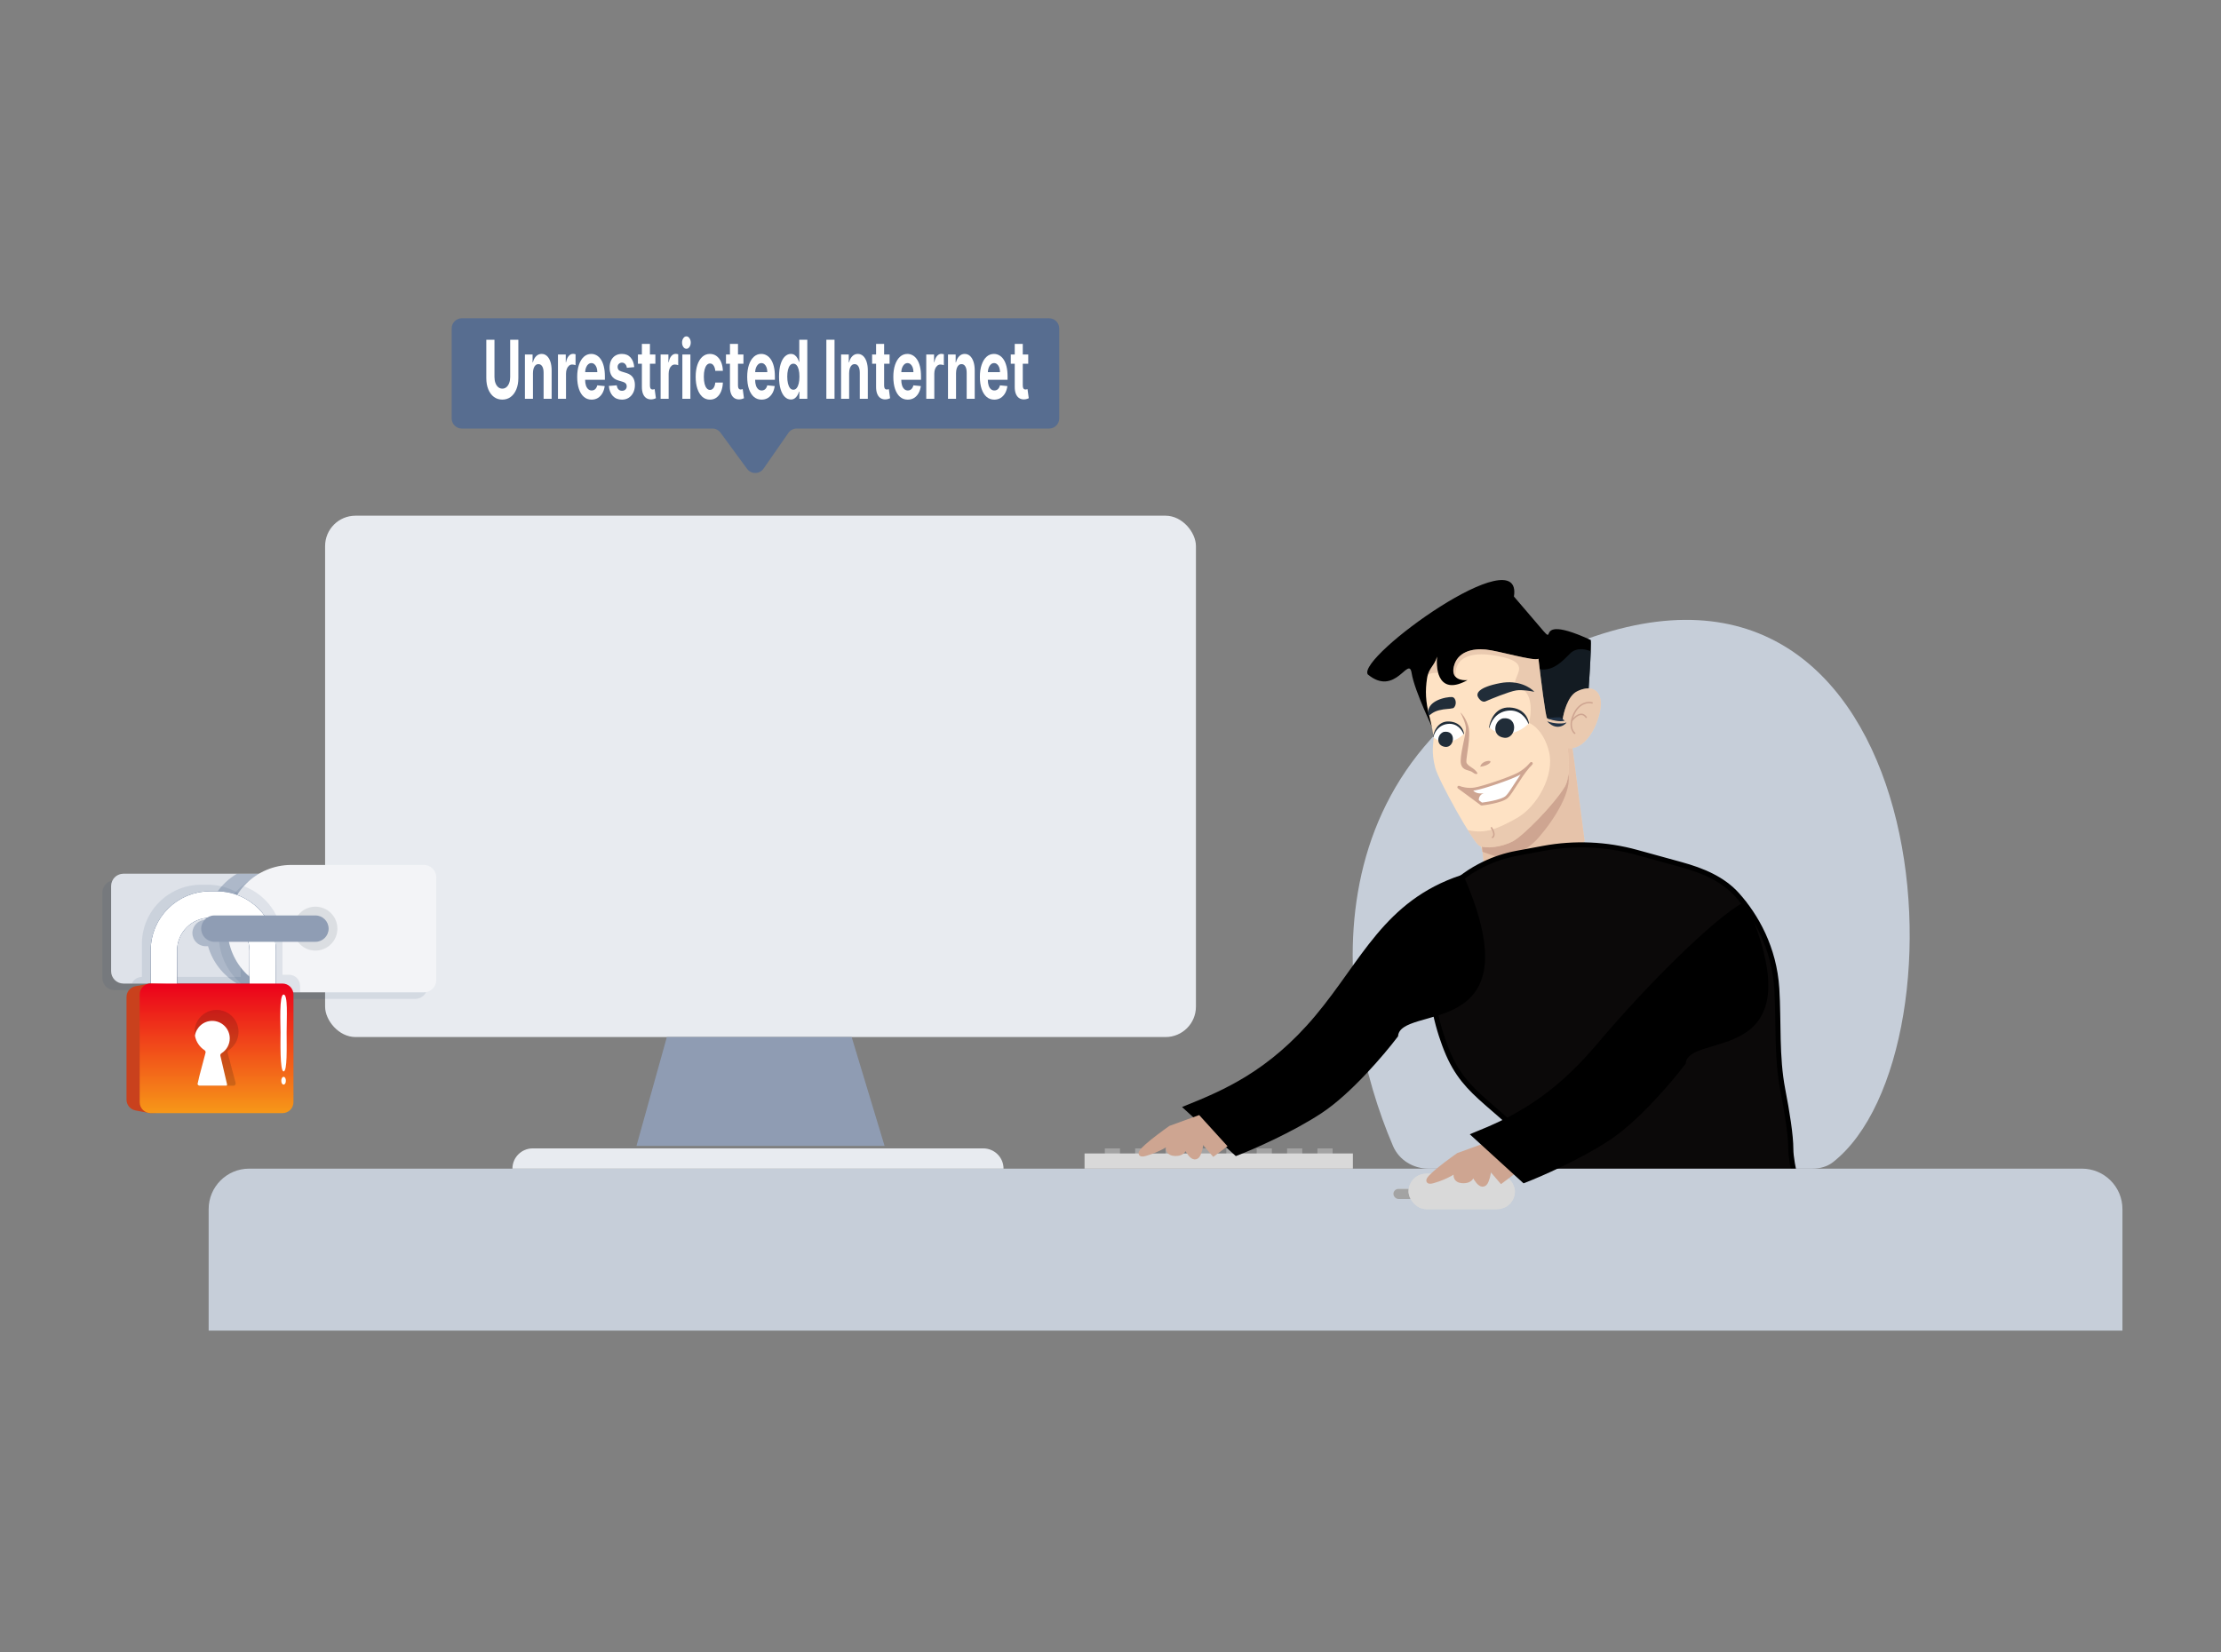 <svg width="586" height="436" viewBox="0 0 586 436" fill="none" xmlns="http://www.w3.org/2000/svg">
<rect x="0" y="0" width="586" height="436" fill="#808080" stroke="none"/>
<path d="M416.396 169.493C343.201 197.762 352.07 266.406 367.54 302.442C369.137 306.162 372.866 308.42 376.914 308.42H478.152C480.133 308.42 482.091 307.919 483.648 306.694C520.881 277.409 511.205 132.877 416.396 169.493Z" fill="#C6CED9"/>
<path d="M393.78 236.555C393.78 236.555 401.7 244.201 410.947 239.82C420.185 235.442 421.018 229.38 421.018 229.38C421.018 229.38 420.987 229.326 420.926 229.227C420.153 227.875 414.712 218.157 414.545 209.518L400.998 216.334L390.169 221.795C390.169 221.795 390.436 222.488 390.89 223.877C391.237 224.949 391.684 226.446 392.197 228.369L392.419 229.233C393.687 234.232 393.78 236.555 393.78 236.555Z" fill="#F0D2B6"/>
<path opacity="0.58" d="M390.871 223.881C391.218 224.953 391.665 226.45 392.177 228.374C397.021 230.432 409.119 221.464 409.175 221.68C409.232 221.904 411.437 228.203 409.429 233.38C407.562 238.21 418.016 235.733 420.917 229.237C420.144 227.886 414.703 218.167 414.536 209.528L400.99 216.344C400.511 216.689 400.033 217.033 399.579 217.371C395.393 220.486 392.467 222.682 390.871 223.881Z" fill="#E6C3AA"/>
<path d="M419.719 168.905C419.991 169.961 419.193 181.571 418.761 187.243L398.075 200.404L379.216 194.802C378.348 192.948 373.216 182.435 372.454 177.646C371.692 172.856 368.202 184.071 360.877 177.982C357.934 173.424 401.933 141.677 399.444 157.431C416.952 177.68 399.563 159.615 419.719 168.905Z" fill="black"/>
<path opacity="0.6" fill-rule="evenodd" clip-rule="evenodd" d="M419.723 171.873C419.57 175.95 419.067 183.146 418.755 187.244L404.745 196.157L403.679 196.349L401.88 174.9C407.914 178.574 410.781 176.028 414.189 172.538C415.747 170.942 417.855 171.118 419.723 171.873Z" fill="#212D39"/>
<path d="M395.348 245.181C395.37 246.09 395.357 246.9 395.325 247.547C395.227 246.745 395.239 245.956 395.348 245.181C395.262 241.609 394.646 236.527 392.616 233.972C392.423 233.729 392.229 233.484 392.036 233.238L388.163 196.119L414.475 194.175L418.099 221.961C417.573 222.56 416.954 223.199 416.243 223.873C410.882 228.955 396.607 236.158 395.348 245.181Z" fill="#FEE2C4"/>
<path d="M395.348 245.181C395.37 246.09 395.357 246.9 395.325 247.547C395.227 246.745 395.239 245.956 395.348 245.181C395.262 241.609 394.646 236.527 392.616 233.972C392.423 233.729 392.229 233.484 392.036 233.238L388.163 196.119L414.475 194.175L418.099 221.961C417.573 222.56 416.954 223.199 416.243 223.873C410.882 228.955 396.607 236.158 395.348 245.181Z" fill="#CEA591" fill-opacity="0.5"/>
<path fill-rule="evenodd" clip-rule="evenodd" d="M391.154 224.795L390.249 216.124L413.729 204.217C414.847 208.562 410.424 215.902 405.932 221.075C404.064 223.226 401.895 224.46 400.325 225.355C400.1 225.483 399.887 225.604 399.69 225.719C397.366 227.08 394.413 225.993 391.757 225.016C391.554 224.941 391.353 224.867 391.154 224.795Z" fill="#CEA591"/>
<path d="M412.85 207.659C410.1 212.185 402.059 220.486 399.132 222.043C396.206 223.599 391.838 224.12 390.214 223.13C388.589 222.141 379.546 206.007 378.665 202.582C377.598 198.434 378.215 196.265 378.242 194.851C378.257 194.08 377.753 191.427 377.106 188.911C376.136 185.14 376.008 182.359 376.517 179.012C376.924 176.334 378.575 175.601 379.159 173.307C378.763 177.094 379.818 183.63 387.205 179.479C385.688 179.668 382.837 179.235 383.568 175.992C384.482 171.937 388.569 171.087 391.98 171.416C395.392 171.744 404.729 174.569 405.917 173.861C406.505 178.937 407.784 189.181 408.194 189.558C408.604 189.935 411.071 190.092 412.253 190.122C412.518 188.111 413.634 183.777 415.976 182.531C418.902 180.974 422.13 181.35 422.366 185.31C422.602 189.269 418.989 198.24 413.614 197.411C414.095 201.37 414.139 205.537 412.85 207.659Z" fill="#FEE2C4"/>
<path opacity="0.4" fill-rule="evenodd" clip-rule="evenodd" d="M387.267 219.062C392.015 220.218 395.387 218.562 400.112 215.961C405.598 212.942 410.276 204.502 408.676 198.28C407.395 193.302 404.639 191.21 403.421 190.787C404.079 188.272 404.525 182.904 401.045 181.548C399.228 180.84 399.718 179.679 400.252 178.412C400.997 176.646 401.829 174.675 396.611 173.441C387.651 171.324 384 173.871 384.053 177.878C384.056 178.149 384.04 178.383 384.007 178.583C383.526 178.042 383.291 177.218 383.568 175.992C384.482 171.938 388.569 171.088 391.98 171.416C393.365 171.55 395.726 172.094 398.122 172.647C401.629 173.456 405.211 174.282 405.917 173.862C406.505 178.937 407.783 189.182 408.194 189.559C408.604 189.936 411.071 190.092 412.253 190.123C412.518 188.112 413.634 183.777 415.975 182.532C418.902 180.975 422.13 181.351 422.366 185.31C422.601 189.27 418.988 198.24 413.614 197.412C414.095 201.371 414.138 205.537 412.85 207.659C410.1 212.186 402.058 220.486 399.132 222.043C396.205 223.6 391.838 224.12 390.214 223.131C389.737 222.841 388.625 221.252 387.267 219.062ZM376.725 178.086C377.486 177.585 378.575 177.511 379.45 177.596C379.057 176.201 379.024 174.595 379.159 173.307C378.893 174.348 378.409 175.067 377.921 175.792C377.468 176.465 377.012 177.143 376.725 178.086Z" fill="#CEA591"/>
<path d="M408.205 190.36C410.148 191.066 412.496 191.065 413.182 190.688C413.868 190.31 411.194 193.611 408.205 190.36Z" fill="#213246"/>
<path d="M412.854 190.169C411.571 190.66 409.214 189.967 408.195 189.559C409.329 189.401 411.652 189.152 411.877 189.416C412.101 189.68 412.622 190.028 412.854 190.169Z" fill="#213246"/>
<path d="M420.073 185.499C419.087 185.216 416.756 185.387 415.321 188.329C414.966 189.058 414.757 189.712 414.652 190.293M414.652 190.293C414.336 192.058 414.991 193.136 415.481 193.515M414.652 190.293C415.42 189.219 417.265 187.516 418.507 189.302" stroke="#CEA591" stroke-width="0.379" stroke-linecap="round"/>
<path d="M384.895 207.76C385.549 208.043 387.324 208.527 389.192 208.201C391.528 207.794 398.418 205.441 400.568 204.308C401.653 203.736 402.572 202.986 403.212 202.369C403.479 202.058 403.75 201.762 404.026 201.486C403.865 201.694 403.586 202.009 403.212 202.369C400.838 205.142 398.836 209.104 397.576 210.298C396.174 211.625 390.919 212.203 390.919 212.203C389.697 211.293 386.781 209.131 384.895 207.76Z" fill="white"/>
<path d="M403.212 202.369C402.572 202.986 401.653 203.736 400.568 204.308C398.418 205.441 391.528 207.794 389.192 208.201C387.324 208.527 385.549 208.043 384.895 207.76C386.781 209.131 389.697 211.293 390.919 212.203C390.919 212.203 396.174 211.625 397.576 210.298C398.836 209.104 400.838 205.142 403.212 202.369ZM403.212 202.369C403.479 202.058 403.75 201.762 404.026 201.486C403.865 201.694 403.586 202.009 403.212 202.369Z" stroke="#CEA591" stroke-width="0.758" stroke-linejoin="round"/>
<path fill-rule="evenodd" clip-rule="evenodd" d="M388.508 208.293C388.691 208.781 389.554 209.672 391.536 209.323C390.941 209.476 389.987 210.125 390.197 211.564C388.762 210.445 386.567 208.739 385.043 207.576C385.596 207.831 386.95 208.245 388.478 208.174L388.508 208.293Z" fill="#CEA591"/>
<path d="M393.518 218.462C393.94 219.091 394.584 220.479 393.781 221.008" stroke="#CEA591" stroke-width="0.379" stroke-linecap="round"/>
<path d="M395.827 180.277C400.603 179.37 403.822 181.436 404.835 182.583C403.865 182.363 401.549 181.981 400.042 182.208C398.158 182.491 393.028 184.615 391.976 185.087C390.923 185.559 389.984 184.192 389.839 183.626C389.693 183.061 389.856 181.411 395.827 180.277Z" fill="#212D39"/>
<path d="M383.079 183.959C384.277 184.053 384.444 186.221 383.439 186.882C382.338 187.165 381.287 187.033 379.671 187.449C378.056 187.864 377.369 188.644 376.928 188.958C375.861 184.811 381.881 183.865 383.079 183.959Z" fill="#212D39"/>
<path d="M398.3 186.713C394.487 186.547 393.09 190.204 392.868 192.053L403.404 190.956C403.291 189.611 402.111 186.879 398.3 186.713Z" fill="#212D39"/>
<path d="M397.819 187.553C394.573 187.958 393.276 190.693 393.033 192.01C393.602 192.641 395.389 193.842 397.98 193.605C400.571 193.369 402.568 191.768 403.242 190.997C402.787 189.681 401.065 187.148 397.819 187.553Z" fill="white"/>
<path d="M396.384 189.616C394.072 190.418 393.599 194.289 396.853 194.702C400.106 195.114 400.814 188.892 396.384 189.616Z" fill="#212D39"/>
<path d="M382.304 190.404C379.34 190.275 378.254 193.118 378.081 194.556L386.273 193.703C386.185 192.657 385.267 190.534 382.304 190.404Z" fill="#212D39"/>
<path d="M381.928 191.057C379.404 191.372 378.395 193.499 378.207 194.523C378.649 195.013 380.038 195.947 382.053 195.763C384.068 195.579 385.62 194.334 386.144 193.735C385.79 192.711 384.451 190.742 381.928 191.057Z" fill="white"/>
<path d="M380.923 193.156C379.126 193.78 378.758 196.79 381.288 197.11C383.817 197.431 384.367 192.594 380.923 193.156Z" fill="#212D39"/>
<path d="M386.894 201.069C387.001 202.248 389.263 202.671 389.834 204.132C389.744 204.289 389.369 204.453 388.588 203.85C387.611 203.096 385.959 203.521 385.474 201.636C384.989 199.75 386.8 193.857 386.779 192.254C386.762 190.972 385.783 188.892 385.296 188.012C385.699 188.31 386.678 189.425 387.368 191.499C388.23 194.092 386.786 199.891 386.894 201.069Z" fill="#CEA591"/>
<path d="M390.545 202.341C390.631 201.917 391.144 201.021 392.505 200.832C394.205 200.595 392.843 202.147 390.545 202.341Z" fill="#CEA591"/>
<path d="M472.502 303.258C472.502 299.664 471.532 293.542 470.376 287.588C468.682 278.863 469.345 269.819 468.799 260.948C468.135 250.142 463.286 241.706 458.36 236.188C454.549 231.92 449.1 229.706 443.583 228.187L431.783 224.937C423.787 222.735 415.395 222.378 407.24 223.892L400.161 225.207C397.201 225.757 394.327 226.696 391.613 228C384.539 231.4 378.43 237.115 377.426 244.9C375.924 256.543 378.607 268.587 380.676 274.369C385.684 289.369 392.919 289.369 407.945 306.035C417.918 317.097 430.755 340.48 445.649 340.48H453.082C467.487 340.48 477.361 326.314 474.007 312.305C473.091 308.477 472.502 305.238 472.502 303.258Z" fill="#0B0909" stroke="black" stroke-width="1.336"/>
<path d="M55.053 319.107C55.053 313.204 59.837 308.42 65.739 308.42H549.311C555.213 308.42 559.998 313.205 559.998 319.107V351.167H55.053V319.107Z" fill="#C6CED9"/>
<rect x="85.777" y="136.098" width="229.763" height="137.591" rx="8.015" fill="#E8EBF0"/>
<path d="M167.932 302.409L175.947 273.688H224.705L233.387 302.409H167.932Z" fill="#8F9CB3"/>
<path d="M135.203 308.42C135.203 305.469 137.595 303.077 140.546 303.077H259.436C262.387 303.077 264.779 305.469 264.779 308.42V308.42H135.203V308.42Z" fill="#E8EBF0"/>
<rect x="291.496" y="303.077" width="4.008" height="4.008" fill="#A3A3A3"/>
<rect x="299.51" y="303.077" width="4.008" height="4.008" fill="#A3A3A3"/>
<rect x="307.525" y="303.077" width="4.008" height="4.008" fill="#A3A3A3"/>
<rect x="315.541" y="303.077" width="4.008" height="4.008" fill="#A3A3A3"/>
<rect x="323.555" y="303.077" width="4.008" height="4.008" fill="#A3A3A3"/>
<rect x="331.57" y="303.077" width="4.008" height="4.008" fill="#A3A3A3"/>
<rect x="339.586" y="303.077" width="4.008" height="4.008" fill="#A3A3A3"/>
<rect x="347.6" y="303.077" width="4.008" height="4.008" fill="#A3A3A3"/>
<rect x="286.152" y="304.412" width="70.799" height="4.008" fill="#D9D9D9"/>
<path d="M347.503 268.558C359.853 253.842 365.634 238.289 385.671 231.609C404.373 275.024 369.41 263.774 368.218 273.248C364.781 277.798 355.992 288.158 348.334 293.2C340.677 298.241 330.394 302.724 326.209 304.336L313.113 292.378C323.02 288.371 335.154 283.275 347.503 268.558Z" fill="black" stroke="black" stroke-width="1.336"/>
<path d="M308.86 297.733L316.207 295.062L322.886 302.409L320.214 304.412L316.312 299.86C316.738 300.429 317.193 301.947 316.207 304.412C315.138 307.084 313.09 303.299 312.199 301.073C312.644 302.186 312.867 304.412 310.195 304.412C307.524 304.412 308.192 302.186 308.86 301.073C308.192 301.741 305.921 303.344 302.181 304.412C298.44 305.481 305.075 300.405 308.86 297.733Z" fill="#CEA591"/>
<path d="M316.207 295.062L308.86 297.733C305.075 300.405 298.44 305.481 302.181 304.412C305.921 303.344 308.192 301.741 308.86 301.073C308.192 302.186 307.524 304.412 310.195 304.412C312.867 304.412 312.644 302.186 312.199 301.073C313.09 303.299 315.138 307.084 316.207 304.412C317.275 301.741 316.652 300.182 316.207 299.737L320.214 304.412L322.886 302.409L316.207 295.062Z" stroke="#CEA591" stroke-width="1.336"/>
<rect x="367.639" y="313.763" width="8.015" height="2.672" rx="1.336" fill="#D9D9D9"/>
<rect x="367.639" y="313.763" width="8.015" height="2.672" rx="1.336" fill="#A3A3A3"/>
<rect x="371.646" y="309.756" width="28.052" height="9.351" rx="4.675" fill="#D9D9D9"/>
<rect x="371.646" y="309.756" width="28.052" height="9.351" rx="4.675" fill="#D9D9D9"/>
<path d="M384.776 304.921L392.123 302.249L398.802 309.596L396.13 311.6L392.228 307.047C392.654 307.617 393.109 309.134 392.123 311.6C391.054 314.272 389.006 310.487 388.115 308.26C388.56 309.374 388.783 311.6 386.111 311.6C383.44 311.6 384.108 309.374 384.776 308.26C384.108 308.928 381.837 310.531 378.097 311.6C374.356 312.669 380.991 307.592 384.776 304.921Z" fill="#CEA591"/>
<path d="M392.123 302.249L384.776 304.921C380.991 307.592 374.356 312.669 378.097 311.6C381.837 310.531 384.108 308.928 384.776 308.26C384.108 309.374 383.44 311.6 386.111 311.6C388.783 311.6 388.56 309.374 388.115 308.26C389.006 310.487 391.054 314.272 392.123 311.6C393.191 308.928 392.568 307.37 392.123 306.925L396.13 311.6L398.802 309.596L392.123 302.249Z" stroke="#CEA591" stroke-width="1.336"/>
<path d="M422.08 275.746C434.43 261.03 452.497 242.985 460.248 238.797C478.95 282.212 445.323 270.962 444.131 280.436C440.694 284.986 431.905 295.346 424.248 300.387C416.59 305.429 406.307 309.912 402.123 311.524L389.026 299.566C398.933 295.559 409.731 290.462 422.08 275.746Z" fill="black" stroke="black" stroke-width="1.336"/>
<path d="M197.109 123.733L190.104 114.19C189.6 113.504 188.801 113.099 187.95 113.099H121.844C120.368 113.099 119.172 111.903 119.172 110.428V86.672C119.172 85.196 120.368 84 121.844 84H276.8C278.276 84 279.472 85.196 279.472 86.672V110.428C279.472 111.903 278.276 113.099 276.8 113.099H210.209C209.335 113.099 208.516 113.528 208.016 114.246L201.456 123.677C200.41 125.182 198.194 125.21 197.109 123.733Z" fill="#576D90"/>
<path d="M27 235.582C27 233.784 28.457 232.327 30.254 232.327H67.574C75.577 232.327 82.064 238.815 82.064 246.818C82.064 254.821 75.577 261.309 67.574 261.309H30.254C28.457 261.309 27 259.851 27 258.054V235.582Z" fill="#1F3C6A" fill-opacity="0.1"/>
<path d="M29.318 233.843C29.318 232.045 30.775 230.588 32.573 230.588H69.892C77.895 230.588 84.383 237.076 84.383 245.079C84.383 253.082 77.895 259.57 69.892 259.57H32.573C30.775 259.57 29.318 258.112 29.318 256.315V233.843Z" fill="#F3F4F7"/>
<path d="M29.318 233.843C29.318 232.045 30.775 230.588 32.573 230.588H69.892C77.895 230.588 84.383 237.076 84.383 245.079C84.383 253.082 77.895 259.57 69.892 259.57H32.573C30.775 259.57 29.318 258.112 29.318 256.315V233.843Z" fill="#1F3C6A" fill-opacity="0.1"/>
<path fill-rule="evenodd" clip-rule="evenodd" d="M34.777 259.57C35.225 258.546 36.246 257.831 37.434 257.831V249.137C37.434 240.493 44.441 233.487 53.084 233.487H54.823C63.467 233.487 70.473 240.493 70.473 249.137V257.831H72.212C73.095 257.831 73.886 258.226 74.418 258.849C72.994 259.317 71.473 259.57 69.893 259.57H34.777ZM44.39 249.137V257.831H63.517V249.137C63.517 244.335 59.625 240.442 54.823 240.442H53.084C48.282 240.442 44.39 244.335 44.39 249.137Z" fill="#1F3C6A" fill-opacity="0.1"/>
<path d="M112.785 233.264C112.785 231.466 111.328 230.009 109.531 230.009H74.53C65.246 230.009 57.721 237.535 57.721 246.818C57.721 256.101 65.246 263.627 74.53 263.627H109.531C111.328 263.627 112.785 262.17 112.785 260.373V233.264Z" fill="#1F3C6A" fill-opacity="0.1"/>
<path fill-rule="evenodd" clip-rule="evenodd" d="M62.527 230.588H69.892C77.895 230.588 84.383 237.076 84.383 245.079C84.383 253.082 77.895 259.57 69.892 259.57H62.527C58.861 257.408 56.087 253.895 54.89 249.716H54.242C52.321 249.716 50.764 248.159 50.764 246.238C50.764 244.317 52.321 242.76 54.242 242.76H54.401C55.117 237.572 58.201 233.139 62.527 230.588Z" fill="#1F3C6A" fill-opacity="0.25"/>
<path d="M115.105 231.524C115.105 229.727 113.648 228.27 111.851 228.27H76.85C67.567 228.27 60.041 235.796 60.041 245.079C60.041 254.362 67.567 261.888 76.85 261.888H111.851C113.648 261.888 115.105 260.431 115.105 258.634V231.524Z" fill="#F3F4F7"/>
<path fill-rule="evenodd" clip-rule="evenodd" d="M64.317 233.877C70.281 236.086 74.531 241.825 74.531 248.557V257.251H76.27C77.87 257.251 79.168 258.549 79.168 260.149V261.888H76.85C72.355 261.888 68.273 260.124 65.257 257.251H67.575V248.557C67.575 244.414 64.677 240.947 60.798 240.075C61.521 237.752 62.734 235.646 64.317 233.877Z" fill="#1F3C6A" fill-opacity="0.1"/>
<path d="M43.231 267.105V250.875C43.231 244.153 48.681 238.703 55.403 238.703H57.142C63.865 238.703 69.314 244.153 69.314 250.875V267.105" stroke="#576D90" stroke-width="6.956"/>
<path d="M43.231 267.105V250.875C43.231 244.153 48.681 238.703 55.403 238.703H57.142C63.865 238.703 69.314 244.153 69.314 250.875V267.105" stroke="url(#paint0_linear_288_3112)" stroke-width="6.956"/>
<path d="M43.231 267.105V250.875C43.231 244.153 48.681 238.703 55.403 238.703H57.142C63.865 238.703 69.314 244.153 69.314 250.875V267.105" stroke="#576D90" stroke-width="6.956"/>
<path d="M43.231 267.105V250.875C43.231 244.153 48.681 238.703 55.403 238.703H57.142C63.865 238.703 69.314 244.153 69.314 250.875V267.105" stroke="white" stroke-width="6.956"/>
<path d="M75.851 263.366C75.76 261.872 74.547 260.693 73.051 260.645L39.784 259.58C39.572 259.573 39.359 259.59 39.15 259.63L35.734 260.281C34.367 260.541 33.378 261.736 33.378 263.128V290.21C33.378 291.602 34.367 292.797 35.734 293.057L39.15 293.708C39.359 293.748 39.572 293.765 39.784 293.758L74.033 292.662C75.06 292.629 75.993 292.055 76.485 291.153L77.031 290.152C77.291 289.674 77.412 289.133 77.379 288.589L75.851 263.366Z" fill="#C9411D"/>
<path d="M39.752 259.57H74.53C76.13 259.57 77.428 260.867 77.428 262.468V290.87C77.428 292.47 76.13 293.768 74.53 293.768H39.752C38.151 293.768 36.854 292.47 36.854 290.87V262.468C36.854 260.867 38.151 259.57 39.752 259.57Z" fill="url(#paint1_linear_288_3112)"/>
<g style="mix-blend-mode:soft-light">
<path d="M75.627 272.469C75.627 268.468 76.029 262.468 74.822 262.468C73.615 262.468 74.017 270.468 74.017 272.469C74.017 274.468 73.816 282.755 74.822 282.755C75.828 282.755 75.627 276.469 75.627 272.469Z" fill="white"/>
<path d="M74.822 284.204C75.627 284.204 75.627 286.233 74.822 286.233C74.017 286.233 74.017 284.204 74.822 284.204Z" fill="white"/>
</g>
<path d="M83.225 250.875C80.024 250.875 77.429 248.28 77.429 245.079C77.429 241.878 80.024 239.283 83.225 239.283C86.426 239.283 89.022 241.878 89.022 245.079C89.022 248.28 86.426 250.875 83.225 250.875Z" fill="#222E3A" fill-opacity="0.11"/>
<path d="M56.564 241.601H83.227C85.148 241.601 86.705 243.158 86.705 245.079C86.705 247 85.148 248.557 83.227 248.557H56.564C54.644 248.557 53.087 247 53.087 245.079C53.087 243.158 54.644 241.601 56.564 241.601Z" fill="#8F9DB4"/>
<path fill-rule="evenodd" clip-rule="evenodd" d="M51.345 272.322C51.345 274.345 52.382 276.127 53.953 277.163C54.175 277.31 54.292 277.577 54.224 277.834L52.117 285.795C52.02 286.163 52.297 286.523 52.678 286.523H57.141H61.605C61.985 286.523 62.262 286.163 62.166 285.795L60.058 277.834C59.99 277.577 60.107 277.31 60.329 277.163C61.901 276.127 62.938 274.345 62.938 272.322C62.938 269.12 60.343 266.525 57.141 266.525C53.94 266.525 51.345 269.12 51.345 272.322Z" fill="#0D0D0D" fill-opacity="0.17"/>
<path fill-rule="evenodd" clip-rule="evenodd" d="M59.828 286.522C59.899 286.401 59.926 286.252 59.891 286.101L58.148 278.635C58.087 278.373 58.217 278.107 58.445 277.964C59.751 277.148 60.619 275.697 60.619 274.044C60.619 271.492 58.55 269.423 55.999 269.423C53.689 269.423 51.775 271.119 51.433 273.333C51.714 274.931 52.65 276.303 53.953 277.163C54.175 277.31 54.292 277.577 54.225 277.834L52.637 283.831L52.113 286.076C52.173 286.327 52.397 286.522 52.678 286.522H57.141H59.828Z" fill="white"/>
<path d="M134.607 89.661H136.763V99.779C136.763 100.915 136.585 101.909 136.23 102.761C135.878 103.613 135.385 104.277 134.751 104.754C134.117 105.225 133.379 105.461 132.536 105.461C131.689 105.461 130.949 105.225 130.315 104.754C129.681 104.277 129.188 103.613 128.836 102.761C128.485 101.909 128.309 100.915 128.309 99.779V89.661H130.464V99.497C130.464 100.09 130.549 100.618 130.718 101.079C130.891 101.541 131.133 101.904 131.445 102.167C131.757 102.431 132.121 102.563 132.536 102.563C132.954 102.563 133.317 102.431 133.626 102.167C133.938 101.904 134.179 101.541 134.348 101.079C134.521 100.618 134.607 100.09 134.607 99.497V89.661Z" fill="white"/>
<path d="M140.617 98.485V105.241H138.497V93.556H140.518V95.617H140.608C140.777 94.938 141.061 94.4 141.459 94.005C141.857 93.604 142.34 93.404 142.908 93.404C143.439 93.404 143.902 93.581 144.297 93.936C144.692 94.291 144.999 94.798 145.218 95.458C145.437 96.112 145.547 96.893 145.547 97.801V105.241H143.426V98.379C143.429 97.664 143.309 97.106 143.067 96.705C142.825 96.299 142.491 96.097 142.066 96.097C141.781 96.097 141.529 96.191 141.31 96.378C141.094 96.566 140.925 96.84 140.802 97.2C140.682 97.555 140.621 97.983 140.617 98.485Z" fill="white"/>
<path d="M147.218 105.241V93.556H149.274V95.595H149.354C149.493 94.869 149.727 94.322 150.056 93.951C150.385 93.576 150.763 93.388 151.191 93.388C151.297 93.388 151.412 93.399 151.535 93.419C151.658 93.439 151.765 93.467 151.858 93.503V96.378C151.759 96.332 151.621 96.292 151.445 96.256C151.269 96.221 151.108 96.203 150.962 96.203C150.65 96.203 150.371 96.307 150.126 96.515C149.883 96.718 149.691 97.002 149.548 97.367C149.409 97.732 149.339 98.153 149.339 98.63V105.241H147.218Z" fill="white"/>
<path d="M156.084 105.469C155.298 105.469 154.62 105.225 154.053 104.738C153.489 104.247 153.054 103.552 152.748 102.654C152.443 101.751 152.29 100.684 152.29 99.451C152.29 98.249 152.443 97.195 152.748 96.287C153.054 95.379 153.484 94.672 154.038 94.164C154.596 93.657 155.249 93.404 156 93.404C156.504 93.404 156.974 93.528 157.409 93.776C157.847 94.02 158.228 94.388 158.554 94.879C158.882 95.371 159.138 95.99 159.32 96.736C159.503 97.476 159.594 98.343 159.594 99.337V100.227H153.137V98.219H157.598C157.598 97.752 157.531 97.339 157.399 96.979C157.266 96.619 157.082 96.338 156.846 96.135C156.614 95.927 156.343 95.823 156.034 95.823C155.712 95.823 155.427 95.937 155.178 96.165C154.932 96.388 154.74 96.69 154.601 97.07C154.461 97.446 154.39 97.864 154.386 98.326V100.235C154.386 100.813 154.456 101.313 154.596 101.734C154.738 102.155 154.939 102.479 155.198 102.707C155.457 102.936 155.764 103.05 156.119 103.05C156.355 103.05 156.57 102.999 156.766 102.898C156.962 102.796 157.13 102.644 157.269 102.441C157.409 102.238 157.515 101.99 157.588 101.696L159.549 101.893C159.45 102.614 159.246 103.242 158.937 103.78C158.632 104.312 158.237 104.728 157.752 105.028C157.271 105.322 156.715 105.469 156.084 105.469Z" fill="white"/>
<path d="M167.341 96.888L165.4 97.07C165.366 96.817 165.295 96.589 165.185 96.386C165.076 96.178 164.932 96.013 164.752 95.891C164.576 95.764 164.366 95.701 164.12 95.701C163.791 95.701 163.514 95.808 163.289 96.021C163.063 96.228 162.95 96.507 162.95 96.857C162.95 97.136 163.023 97.372 163.169 97.565C163.315 97.758 163.566 97.912 163.921 98.029L165.305 98.455C166.048 98.688 166.603 99.064 166.968 99.581C167.333 100.098 167.516 100.778 167.516 101.62C167.516 102.385 167.368 103.057 167.072 103.635C166.78 104.214 166.379 104.665 165.868 104.99C165.36 105.309 164.774 105.469 164.11 105.469C163.098 105.469 162.291 105.147 161.69 104.503C161.093 103.854 160.743 102.971 160.64 101.855L162.726 101.688C162.789 102.16 162.942 102.52 163.184 102.768C163.426 103.012 163.737 103.133 164.115 103.133C164.487 103.133 164.786 103.024 165.011 102.806C165.24 102.583 165.356 102.297 165.36 101.947C165.356 101.652 165.275 101.412 165.116 101.224C164.956 101.031 164.711 100.884 164.379 100.783L163.055 100.38C162.308 100.151 161.752 99.756 161.387 99.193C161.025 98.63 160.844 97.912 160.844 97.04C160.844 96.289 160.977 95.643 161.242 95.1C161.511 94.558 161.888 94.139 162.372 93.845C162.86 93.551 163.431 93.404 164.085 93.404C165.051 93.404 165.811 93.716 166.365 94.339C166.923 94.963 167.248 95.813 167.341 96.888Z" fill="white"/>
<path d="M172.919 93.556V95.99H168.313V93.556H172.919ZM169.359 90.756H171.48V101.65C171.48 101.949 171.51 102.182 171.57 102.35C171.629 102.512 171.712 102.626 171.819 102.692C171.928 102.758 172.054 102.791 172.197 102.791C172.296 102.791 172.396 102.778 172.496 102.753C172.595 102.723 172.672 102.7 172.725 102.685L173.058 105.096C172.952 105.147 172.803 105.205 172.61 105.271C172.418 105.342 172.184 105.385 171.908 105.4C171.397 105.431 170.949 105.327 170.564 105.088C170.182 104.85 169.885 104.48 169.673 103.978C169.46 103.476 169.356 102.842 169.359 102.076V90.756Z" fill="white"/>
<path d="M174.3 105.241V93.556H176.357V95.595H176.436C176.576 94.869 176.81 94.322 177.138 93.951C177.467 93.576 177.845 93.388 178.274 93.388C178.38 93.388 178.494 93.399 178.617 93.419C178.74 93.439 178.848 93.467 178.941 93.503V96.378C178.841 96.332 178.703 96.292 178.527 96.256C178.352 96.221 178.191 96.203 178.045 96.203C177.733 96.203 177.454 96.307 177.208 96.515C176.966 96.718 176.773 97.002 176.631 97.367C176.491 97.732 176.421 98.153 176.421 98.63V105.241H174.3Z" fill="white"/>
<path d="M180.037 105.241V93.556H182.158V105.241H180.037ZM181.103 92.05C180.787 92.05 180.517 91.89 180.291 91.57C180.069 91.246 179.958 90.858 179.958 90.406C179.958 89.96 180.069 89.577 180.291 89.258C180.517 88.933 180.787 88.771 181.103 88.771C181.418 88.771 181.687 88.933 181.909 89.258C182.135 89.577 182.248 89.96 182.248 90.406C182.248 90.858 182.135 91.246 181.909 91.57C181.687 91.89 181.418 92.05 181.103 92.05Z" fill="white"/>
<path d="M187.313 105.469C186.529 105.469 185.855 105.215 185.291 104.708C184.73 104.196 184.299 103.486 183.997 102.578C183.698 101.67 183.549 100.626 183.549 99.444C183.549 98.247 183.7 97.197 184.002 96.294C184.307 95.387 184.74 94.679 185.301 94.172C185.862 93.66 186.529 93.404 187.303 93.404C187.97 93.404 188.554 93.589 189.055 93.959C189.556 94.329 189.953 94.849 190.245 95.519C190.537 96.188 190.698 96.974 190.728 97.877H188.727C188.67 97.293 188.521 96.824 188.278 96.469C188.04 96.109 187.726 95.929 187.337 95.929C187.009 95.929 186.722 96.066 186.476 96.34C186.234 96.609 186.045 97.002 185.909 97.519C185.772 98.037 185.704 98.663 185.704 99.398C185.704 100.144 185.771 100.778 185.904 101.3C186.04 101.822 186.231 102.22 186.476 102.494C186.722 102.768 187.009 102.905 187.337 102.905C187.58 102.905 187.797 102.829 187.99 102.677C188.186 102.525 188.347 102.304 188.473 102.015C188.602 101.721 188.687 101.368 188.727 100.958H190.728C190.695 101.85 190.536 102.636 190.25 103.316C189.968 103.99 189.578 104.518 189.08 104.898C188.582 105.279 187.993 105.469 187.313 105.469Z" fill="white"/>
<path d="M196.154 93.556V95.99H191.548V93.556H196.154ZM192.594 90.756H194.715V101.65C194.715 101.949 194.745 102.182 194.804 102.35C194.864 102.512 194.947 102.626 195.053 102.692C195.163 102.758 195.289 102.791 195.432 102.791C195.531 102.791 195.631 102.778 195.731 102.753C195.83 102.723 195.906 102.7 195.96 102.685L196.293 105.096C196.187 105.147 196.038 105.205 195.845 105.271C195.653 105.342 195.419 105.385 195.143 105.4C194.632 105.431 194.184 105.327 193.799 105.088C193.417 104.85 193.12 104.48 192.908 103.978C192.695 103.476 192.591 102.842 192.594 102.076V90.756Z" fill="white"/>
<path d="M200.938 105.469C200.152 105.469 199.475 105.225 198.907 104.738C198.343 104.247 197.908 103.552 197.603 102.654C197.297 101.751 197.145 100.684 197.145 99.451C197.145 98.249 197.297 97.195 197.603 96.287C197.908 95.379 198.338 94.672 198.892 94.164C199.45 93.657 200.104 93.404 200.854 93.404C201.358 93.404 201.828 93.528 202.263 93.776C202.701 94.02 203.083 94.388 203.408 94.879C203.737 95.371 203.992 95.99 204.175 96.736C204.357 97.476 204.448 98.343 204.448 99.337V100.227H197.991V98.219H202.452C202.452 97.752 202.386 97.339 202.253 96.979C202.12 96.619 201.936 96.338 201.7 96.135C201.468 95.927 201.197 95.823 200.889 95.823C200.567 95.823 200.281 95.937 200.032 96.165C199.787 96.388 199.594 96.69 199.455 97.07C199.315 97.446 199.244 97.864 199.241 98.326V100.235C199.241 100.813 199.31 101.313 199.45 101.734C199.592 102.155 199.793 102.479 200.052 102.707C200.311 102.936 200.618 103.05 200.973 103.05C201.209 103.05 201.425 102.999 201.621 102.898C201.816 102.796 201.984 102.644 202.123 102.441C202.263 102.238 202.369 101.99 202.442 101.696L204.404 101.893C204.304 102.614 204.1 103.242 203.791 103.78C203.486 104.312 203.091 104.728 202.606 105.028C202.125 105.322 201.569 105.469 200.938 105.469Z" fill="white"/>
<path d="M208.651 105.431C208.07 105.431 207.544 105.203 207.072 104.746C206.604 104.285 206.233 103.608 205.957 102.715C205.685 101.817 205.549 100.717 205.549 99.413C205.549 98.075 205.69 96.961 205.972 96.074C206.254 95.181 206.629 94.514 207.097 94.073C207.569 93.627 208.085 93.404 208.646 93.404C209.074 93.404 209.431 93.515 209.716 93.738C210.005 93.957 210.237 94.23 210.413 94.56C210.592 94.885 210.728 95.204 210.821 95.519H210.886V89.661H213.002V105.241H210.911V103.369H210.821C210.722 103.694 210.581 104.016 210.398 104.335C210.219 104.65 209.985 104.911 209.696 105.119C209.411 105.327 209.062 105.431 208.651 105.431ZM209.323 102.852C209.665 102.852 209.953 102.71 210.189 102.426C210.428 102.137 210.611 101.734 210.737 101.216C210.866 100.699 210.931 100.093 210.931 99.398C210.931 98.703 210.868 98.1 210.742 97.588C210.616 97.076 210.433 96.68 210.194 96.401C209.955 96.122 209.665 95.983 209.323 95.983C208.974 95.983 208.68 96.127 208.441 96.416C208.203 96.705 208.022 97.106 207.899 97.618C207.776 98.13 207.715 98.724 207.715 99.398C207.715 100.078 207.776 100.679 207.899 101.201C208.025 101.718 208.206 102.124 208.441 102.418C208.68 102.707 208.974 102.852 209.323 102.852Z" fill="white"/>
<path d="M220.187 89.661V105.241H218.031V89.661H220.187Z" fill="white"/>
<path d="M224.041 98.485V105.241H221.92V93.556H223.942V95.617H224.031C224.201 94.938 224.484 94.4 224.883 94.005C225.281 93.604 225.764 93.404 226.332 93.404C226.863 93.404 227.326 93.581 227.721 93.936C228.116 94.291 228.423 94.798 228.642 95.458C228.861 96.112 228.97 96.893 228.97 97.801V105.241H226.849V98.379C226.853 97.664 226.733 97.106 226.491 96.705C226.249 96.299 225.915 96.097 225.49 96.097C225.205 96.097 224.952 96.191 224.733 96.378C224.518 96.566 224.348 96.84 224.226 97.2C224.106 97.555 224.045 97.983 224.041 98.485Z" fill="white"/>
<path d="M234.71 93.556V95.99H230.104V93.556H234.71ZM231.15 90.756H233.271V101.65C233.271 101.949 233.301 102.182 233.36 102.35C233.42 102.512 233.503 102.626 233.609 102.692C233.719 102.758 233.845 102.791 233.988 102.791C234.087 102.791 234.187 102.778 234.287 102.753C234.386 102.723 234.462 102.7 234.516 102.685L234.849 105.096C234.743 105.147 234.594 105.205 234.401 105.271C234.209 105.342 233.975 105.385 233.699 105.4C233.188 105.431 232.74 105.327 232.355 105.088C231.973 104.85 231.676 104.48 231.464 103.978C231.251 103.476 231.147 102.842 231.15 102.076V90.756Z" fill="white"/>
<path d="M239.494 105.469C238.708 105.469 238.031 105.225 237.463 104.738C236.899 104.247 236.464 103.552 236.159 102.654C235.853 101.751 235.701 100.684 235.701 99.451C235.701 98.249 235.853 97.195 236.159 96.287C236.464 95.379 236.894 94.672 237.448 94.164C238.006 93.657 238.66 93.404 239.41 93.404C239.914 93.404 240.384 93.528 240.819 93.776C241.257 94.02 241.639 94.388 241.964 94.879C242.292 95.371 242.548 95.99 242.731 96.736C242.913 97.476 243.004 98.343 243.004 99.337V100.227H236.547V98.219H241.008C241.008 97.752 240.942 97.339 240.809 96.979C240.676 96.619 240.492 96.338 240.256 96.135C240.024 95.927 239.753 95.823 239.445 95.823C239.123 95.823 238.837 95.937 238.588 96.165C238.343 96.388 238.15 96.69 238.011 97.07C237.871 97.446 237.8 97.864 237.797 98.326V100.235C237.797 100.813 237.866 101.313 238.006 101.734C238.148 102.155 238.349 102.479 238.608 102.707C238.867 102.936 239.174 103.05 239.529 103.05C239.765 103.05 239.981 102.999 240.176 102.898C240.372 102.796 240.54 102.644 240.679 102.441C240.819 102.238 240.925 101.99 240.998 101.696L242.96 101.893C242.86 102.614 242.656 103.242 242.347 103.78C242.042 104.312 241.647 104.728 241.162 105.028C240.681 105.322 240.125 105.469 239.494 105.469Z" fill="white"/>
<path d="M244.389 105.241V93.556H246.445V95.595H246.524C246.664 94.869 246.898 94.322 247.227 93.951C247.555 93.576 247.933 93.388 248.362 93.388C248.468 93.388 248.582 93.399 248.705 93.419C248.828 93.439 248.936 93.467 249.029 93.503V96.378C248.929 96.332 248.792 96.292 248.616 96.256C248.44 96.221 248.279 96.203 248.133 96.203C247.821 96.203 247.542 96.307 247.296 96.515C247.054 96.718 246.861 97.002 246.719 97.367C246.579 97.732 246.51 98.153 246.51 98.63V105.241H244.389Z" fill="white"/>
<path d="M252.246 98.485V105.241H250.125V93.556H252.147V95.617H252.236C252.406 94.938 252.69 94.4 253.088 94.005C253.486 93.604 253.969 93.404 254.537 93.404C255.068 93.404 255.531 93.581 255.926 93.936C256.321 94.291 256.628 94.798 256.847 95.458C257.066 96.112 257.175 96.893 257.175 97.801V105.241H255.054V98.379C255.058 97.664 254.938 97.106 254.696 96.705C254.454 96.299 254.12 96.097 253.695 96.097C253.41 96.097 253.158 96.191 252.938 96.378C252.723 96.566 252.553 96.84 252.431 97.2C252.311 97.555 252.25 97.983 252.246 98.485Z" fill="white"/>
<path d="M262.332 105.469C261.546 105.469 260.868 105.225 260.301 104.738C259.737 104.247 259.302 103.552 258.996 102.654C258.691 101.751 258.538 100.684 258.538 99.451C258.538 98.249 258.691 97.195 258.996 96.287C259.302 95.379 259.732 94.672 260.286 94.164C260.844 93.657 261.497 93.404 262.248 93.404C262.752 93.404 263.222 93.528 263.657 93.776C264.095 94.02 264.476 94.388 264.802 94.879C265.13 95.371 265.386 95.99 265.568 96.736C265.751 97.476 265.842 98.343 265.842 99.337V100.227H259.385V98.219H263.846C263.846 97.752 263.779 97.339 263.647 96.979C263.514 96.619 263.33 96.338 263.094 96.135C262.862 95.927 262.591 95.823 262.282 95.823C261.96 95.823 261.675 95.937 261.426 96.165C261.18 96.388 260.988 96.69 260.849 97.07C260.709 97.446 260.638 97.864 260.634 98.326V100.235C260.634 100.813 260.704 101.313 260.844 101.734C260.986 102.155 261.187 102.479 261.446 102.707C261.705 102.936 262.012 103.05 262.367 103.05C262.603 103.05 262.819 102.999 263.014 102.898C263.21 102.796 263.378 102.644 263.517 102.441C263.657 102.238 263.763 101.99 263.836 101.696L265.798 101.893C265.698 102.614 265.494 103.242 265.185 103.78C264.88 104.312 264.485 104.728 264 105.028C263.519 105.322 262.963 105.469 262.332 105.469Z" fill="white"/>
<path d="M271.294 93.556V95.99H266.689V93.556H271.294ZM267.734 90.756H269.855V101.65C269.855 101.949 269.885 102.182 269.945 102.35C270.005 102.512 270.088 102.626 270.194 102.692C270.303 102.758 270.429 102.791 270.572 102.791C270.672 102.791 270.771 102.778 270.871 102.753C270.971 102.723 271.047 102.7 271.1 102.685L271.434 105.096C271.327 105.147 271.178 105.205 270.985 105.271C270.793 105.342 270.559 105.385 270.283 105.4C269.772 105.431 269.324 105.327 268.939 105.088C268.557 104.85 268.26 104.48 268.048 103.978C267.836 103.476 267.731 102.842 267.734 102.076V90.756Z" fill="white"/>
<defs>
<linearGradient id="paint0_linear_288_3112" x1="55.114" y1="267.105" x2="55.114" y2="247.977" gradientUnits="userSpaceOnUse">
<stop stop-color="#222E3A"/>
<stop offset="1" stop-color="#222E3A" stop-opacity="0"/>
</linearGradient>
<linearGradient id="paint1_linear_288_3112" x1="57.141" y1="259.57" x2="57.141" y2="293.768" gradientUnits="userSpaceOnUse">
<stop stop-color="#EB001B"/>
<stop offset="1" stop-color="#F79818"/>
</linearGradient>
</defs>
</svg>
